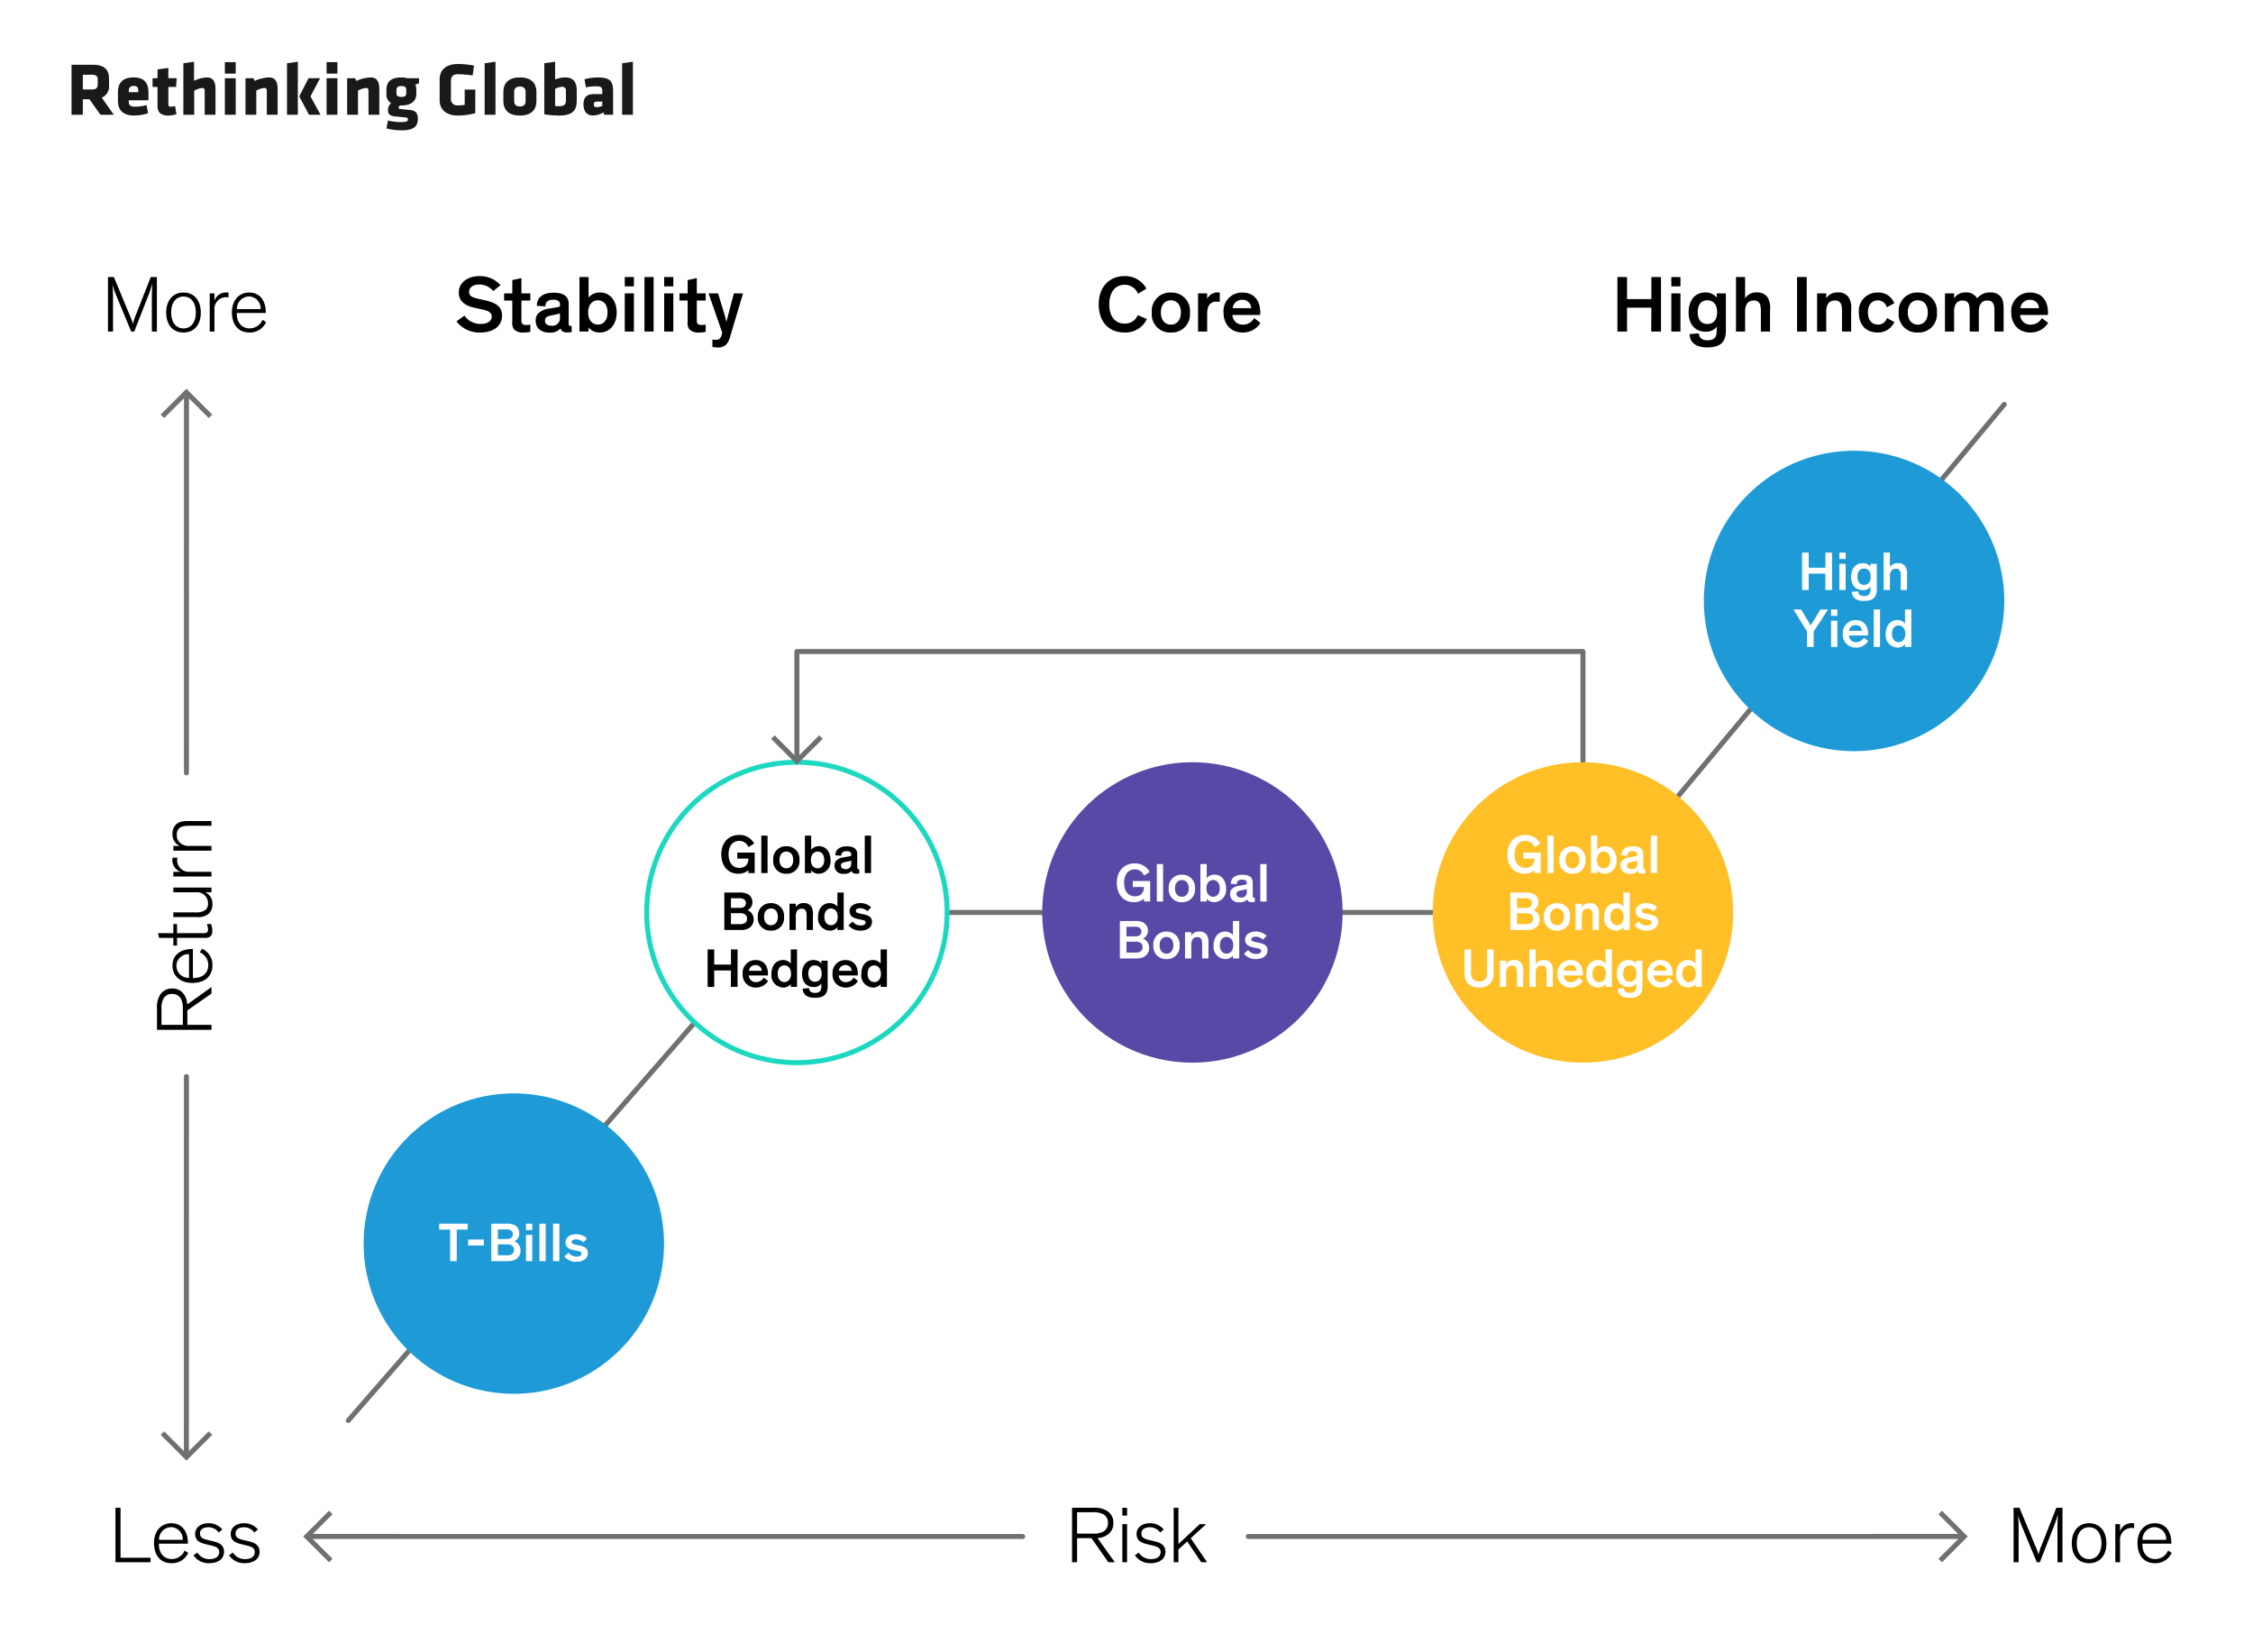 <svg xmlns="http://www.w3.org/2000/svg" width="450" height="330" viewBox="0 0 450 330">
  <g id="Group_18132" data-name="Group 18132" transform="translate(18136.836 2210)">
    <rect id="Rectangle_2817" data-name="Rectangle 2817" width="450" height="330" transform="translate(-18136.836 -2210)" fill="#fff"/>
    <path id="Path_23100" data-name="Path 23100" d="M6.75,0H9.42L7.005-3.42A2.415,2.415,0,0,0,8.46-5.925v-1.23c0-1.875-.9-2.835-3.33-2.835H.975V0h2.25V-3.105h1.32ZM6.21-6.15c0,.75-.24,1.095-1.2,1.095H3.225v-2.94H5.01c.915,0,1.2.3,1.2,1.05ZM16.335-2.895v-1.53c0-1.59-.525-3.03-2.955-3.03s-3.135,1.35-3.135,2.925v1.71c0,1.8.9,2.97,3.27,2.97A8.7,8.7,0,0,0,16.26-.315l-.315-1.62a8.532,8.532,0,0,1-2.22.315c-.99,0-1.32-.225-1.32-1.065v-.21ZM14.3-4.515h-1.89V-4.83c0-.51.24-.93.99-.93s.9.42.9.93ZM21.915-.12,21.66-1.755a2.979,2.979,0,0,1-.9.135c-.27,0-.45-.105-.45-.405v-3.54h1.545l.12-1.74H20.31V-9.36l-2.16.3V-7.3h-.99v1.74h.99v3.84c0,1.35.81,1.875,2.2,1.875A5.09,5.09,0,0,0,21.915-.12ZM29.73,0V-5.115c0-1.41-.435-2.34-1.68-2.34a6.423,6.423,0,0,0-2.61.675v-3.81l-2.13.3V0h2.16V-4.815a4.577,4.577,0,0,1,1.575-.54.462.462,0,0,1,.525.525V0Zm4.035-8.22v-2.3H31.6v2.3Zm0,8.22V-7.3H31.6V0Zm8.37,0V-5.115c0-1.41-.435-2.34-1.68-2.34a7.378,7.378,0,0,0-2.91.7L37.32-7.3H35.715V0h2.16V-4.83a4.232,4.232,0,0,1,1.575-.525.462.462,0,0,1,.525.525V0ZM46.17,0V-10.59l-2.16.3V0Zm.285-3.675L48.4,0h2.31l-2.01-3.675,1.92-3.63h-2.31Zm7.62-4.545v-2.3h-2.16v2.3Zm0,8.22V-7.3h-2.16V0Zm8.37,0V-5.115c0-1.41-.435-2.34-1.68-2.34a7.378,7.378,0,0,0-2.91.7L57.63-7.3H56.025V0h2.16V-4.83a4.232,4.232,0,0,1,1.575-.525.462.462,0,0,1,.525.525V0ZM63.87-4.185A2,2,0,0,0,64.8-2.31a1.8,1.8,0,0,0-.63,1.335c0,1,.57,1.215,1.56,1.32.9.09,1.035.1,1.86.18.435.045.57.12.57.405,0,.48-.45.525-1.575.525a10.775,10.775,0,0,1-2.4-.3L63.87,2.73a12.893,12.893,0,0,0,2.91.375c2.265,0,3.36-.54,3.36-2.3,0-1.26-.54-1.68-1.77-1.785-.54-.045-.84-.075-1.815-.18a.284.284,0,0,1-.24-.3c0-.21.165-.315.315-.4h.225c2.01,0,2.985-.93,2.985-2.325V-5.07a2.793,2.793,0,0,0-.195-.945l.735-.27V-7.3H68.1a5.053,5.053,0,0,0-1.245-.15c-2.145,0-2.955.915-2.985,2.385Zm2.985.615c-.705,0-.975-.225-.975-.72v-.69c0-.48.255-.765.975-.765s.975.285.975.765v.69C67.83-3.795,67.56-3.57,66.855-3.57ZM81.615-.33v-4.7H79.5v3.06a9.033,9.033,0,0,1-1.335.09A1.242,1.242,0,0,1,76.755-3.3V-6.735c0-.78.285-1.365,1.41-1.365a23.463,23.463,0,0,1,2.925.24l.27-1.965a17.7,17.7,0,0,0-3.2-.315c-2.43,0-3.66,1.215-3.66,3.06v4.17c0,1.815,1.23,3.06,3.66,3.06A12.688,12.688,0,0,0,81.615-.33ZM85.65,0V-10.59l-2.16.3V0Zm4.875.15c2.6,0,3.3-1.455,3.3-2.955V-4.5c0-1.5-.7-2.955-3.3-2.955S87.225-6,87.225-4.5v1.695C87.225-1.3,87.93.15,90.525.15Zm0-1.815c-.78,0-1.14-.39-1.14-1.08V-4.56c0-.69.36-1.08,1.14-1.08s1.14.39,1.14,1.08v1.815C91.665-2.055,91.305-1.665,90.525-1.665Zm11.355-1.26v-1.89c0-1.635-.63-2.64-2.25-2.64a5.709,5.709,0,0,0-2.07.4v-3.54l-2.16.3V-.09a20.179,20.179,0,0,0,2.97.24C101.385.15,101.88-1.185,101.88-2.925Zm-4.32-2.25a3.2,3.2,0,0,1,1.38-.4.685.685,0,0,1,.78.78v1.89c0,.69-.195,1.185-1.275,1.185-.3,0-.57,0-.885-.03ZM109.14,0V-4.665c0-2.025-.555-2.79-3.09-2.79a10.275,10.275,0,0,0-2.625.36l.285,1.62a10.224,10.224,0,0,1,1.98-.21c1.155,0,1.29.255,1.29,1v.555h-1.575c-1.5,0-2.175.585-2.175,2.055,0,1.245.555,2.22,1.9,2.22a4.475,4.475,0,0,0,2.085-.615l.15.465Zm-2.16-1.785a2.456,2.456,0,0,1-1.1.255c-.42,0-.585-.165-.585-.57s.18-.525.645-.525h1.035ZM113.1,0V-10.59l-2.16.3V0Z" transform="translate(-18123.521 -2187.077)" fill="#1a1818"/>
    <path id="Path_23110" data-name="Path 23110" d="M9.136-9.264a5.53,5.53,0,0,0-4.224-1.808C2.608-11.072.8-9.776.8-7.84.8-5.856,2.288-5.1,4.064-4.72L5.52-4.4c1.1.24,1.856.56,1.856,1.408,0,.864-.752,1.472-2.208,1.472A3.849,3.849,0,0,1,1.936-3.184L.336-2.032A5.758,5.758,0,0,0,5.072.192c2.72,0,4.368-1.344,4.368-3.36,0-1.984-1.472-2.64-3.5-3.1L4.624-6.56c-1.232-.272-1.76-.576-1.76-1.376,0-.832.736-1.456,2-1.456A3.594,3.594,0,0,1,7.68-8.08Zm5.952,7.888a5.038,5.038,0,0,1-.8.064,1.076,1.076,0,0,1-.768-.208c-.144-.144-.208-.352-.208-.784V-6.192h1.776V-7.616H13.312v-3.056l-1.824.4v2.656H9.856v1.424h1.632V-2a2.23,2.23,0,0,0,.32,1.536,2.439,2.439,0,0,0,1.92.656,6.324,6.324,0,0,0,1.36-.128ZM22.752-5.52c0-1.68-1.28-2.24-3.024-2.24-1.824,0-3.36.752-3.328,2.624l1.712.112c-.016-.9.512-1.328,1.536-1.328.944,0,1.36.32,1.36.96v.128c0,.288-.08.32-.48.4l-1.68.288a3.686,3.686,0,0,0-2.256,1.04,2.05,2.05,0,0,0-.432,1.344c0,1.664,1.216,2.4,2.688,2.4A2.763,2.763,0,0,0,21.12-.608h.016c.144.592.64.784,1.344.784A3.9,3.9,0,0,0,23.344.1V-1.1h-.1c-.432,0-.5-.16-.5-.64ZM19.328-1.168c-.9,0-1.312-.416-1.312-1.04,0-.608.384-.832,1.248-1.008l.7-.144a6.981,6.981,0,0,0,1.04-.272V-2.7A1.471,1.471,0,0,1,19.328-1.168ZM28.96.192c2.032,0,3.376-1.68,3.376-3.968,0-2.368-1.312-4.032-3.376-4.032a2.871,2.871,0,0,0-2.24,1.024v-4.1H24.9V0H26.72V-.8A2.755,2.755,0,0,0,28.96.192Zm-2.32-4c0-1.472.784-2.432,1.936-2.432,1.168,0,1.936.9,1.936,2.432,0,1.5-.768,2.416-1.936,2.416C27.424-1.392,26.64-2.336,26.64-3.808Zm9.136-3.808H33.952V0h1.824Zm0-3.264H33.952v1.856h1.824Zm3.936,0H37.888V0h1.824Zm3.936,3.264H41.824V0h1.824Zm0-3.264H41.824v1.856h1.824Zm6.464,9.5a5.038,5.038,0,0,1-.8.064,1.076,1.076,0,0,1-.768-.208c-.144-.144-.208-.352-.208-.784V-6.192h1.776V-7.616H48.336v-3.056l-1.824.4v2.656H44.88v1.424h1.632V-2a2.23,2.23,0,0,0,.32,1.536,2.439,2.439,0,0,0,1.92.656,6.324,6.324,0,0,0,1.36-.128Zm5.632-6.24L54.656-3.5c-.192.7-.384,1.568-.384,1.568h-.016s-.192-.88-.416-1.568L52.592-7.616h-1.9L53.424.24,53.3.7c-.192.624-.432.96-1.216.96a2.46,2.46,0,0,1-.624-.08V3.072a4.423,4.423,0,0,0,.992.1,2.2,2.2,0,0,0,1.776-.592,4,4,0,0,0,.8-1.664l2.544-8.528Z" transform="translate(-18046 -2143.784)"/>
    <path id="Path_23111" data-name="Path 23111" d="M8.464-3.264A2.772,2.772,0,0,1,5.84-1.584c-1.952,0-3.072-1.488-3.072-3.856s1.152-3.9,3.072-3.9A2.8,2.8,0,0,1,8.5-7.536l1.68-1.04a4.815,4.815,0,0,0-4.336-2.5c-3.184,0-5.184,2.3-5.184,5.632C.656-2.128,2.5.192,5.84.192A4.758,4.758,0,0,0,10.288-2.5Zm2.8-.512A3.623,3.623,0,0,0,15.072.192,3.623,3.623,0,0,0,18.88-3.776a3.662,3.662,0,0,0-3.808-4.016A3.662,3.662,0,0,0,11.264-3.776Zm1.808-.032c0-1.52.8-2.432,2-2.432s2,.9,2,2.432c0,1.5-.832,2.432-2,2.432S13.072-2.288,13.072-3.808ZM20.5-7.616V0H22.32V-3.424a4.183,4.183,0,0,1,.208-1.5,1.676,1.676,0,0,1,1.792-1.04c.16,0,.336.016.512.032V-7.792a2.171,2.171,0,0,0-.288-.016A2.259,2.259,0,0,0,22.32-6.5v-1.12ZM31.7-2.688a2.509,2.509,0,0,1-2.224,1.312A2.017,2.017,0,0,1,27.36-3.312h5.552c0-.128.016-.336.016-.464,0-2.336-1.168-4.016-3.6-4.016a3.687,3.687,0,0,0-3.744,3.92c0,2.464,1.536,4.064,3.792,4.064a4.073,4.073,0,0,0,3.584-1.92ZM29.328-6.336A1.694,1.694,0,0,1,31.12-4.672H27.408A1.856,1.856,0,0,1,29.328-6.336Z" transform="translate(-17918.043 -2143.784)"/>
    <path id="Path_23112" data-name="Path 23112" d="M8-4.768,7.968,0H9.92V-10.88H8v4.4H3.136v-4.4H1.216V0h1.92V-4.768Zm5.808-2.848H11.984V0h1.824Zm0-3.264H11.984v1.856h1.824ZM15.632.512c.064,1.632,1.2,2.656,3.488,2.656,1.872,0,3.04-.5,3.52-1.776a5.127,5.127,0,0,0,.24-1.824V-7.616H21.056v.832a2.841,2.841,0,0,0-2.272-1.024c-2.1,0-3.344,1.616-3.344,4.016,0,2.32,1.3,3.824,3.36,3.824a2.608,2.608,0,0,0,2.24-.976h.016v.688c0,1.44-.5,2-1.872,2-1.312,0-1.632-.672-1.712-1.376Zm5.5-4.368c0,1.472-.72,2.352-1.936,2.352-1.232,0-1.936-.832-1.936-2.352,0-1.536.7-2.384,1.936-2.384C20.416-6.24,21.136-5.328,21.136-3.856ZM31.7-4.32a4.015,4.015,0,0,0-.512-2.544,2.426,2.426,0,0,0-2.1-.944A2.579,2.579,0,0,0,26.72-6.64v-4.24H24.9V0H26.72V-4.08c0-1.232.544-2.112,1.68-2.112a1.22,1.22,0,0,1,1.344.88,5.523,5.523,0,0,1,.128,1.456V0H31.7Zm7.328-6.56H37.1V0h1.92ZM47.9-4.32a4.015,4.015,0,0,0-.512-2.544,2.426,2.426,0,0,0-2.1-.944A2.579,2.579,0,0,0,42.928-6.64v-.976H41.1V0h1.824V-4.08c0-1.232.544-2.112,1.68-2.112a1.22,1.22,0,0,1,1.344.88,5.523,5.523,0,0,1,.128,1.456V0H47.9Zm8.624-1.328a3.365,3.365,0,0,0-3.344-2.144A3.672,3.672,0,0,0,49.44-3.776c0,2.56,1.536,3.968,3.744,3.968a3.571,3.571,0,0,0,3.344-2.1l-1.472-.784a1.84,1.84,0,0,1-1.824,1.3c-1.2,0-1.984-.9-1.984-2.416s.768-2.416,1.984-2.416a1.8,1.8,0,0,1,1.776,1.376Zm.88,1.872A3.623,3.623,0,0,0,61.216.192a3.623,3.623,0,0,0,3.808-3.968,3.662,3.662,0,0,0-3.808-4.016A3.662,3.662,0,0,0,57.408-3.776Zm1.808-.032c0-1.52.8-2.432,2-2.432s2,.9,2,2.432c0,1.5-.832,2.432-2,2.432S59.216-2.288,59.216-3.808Zm13.52-3.264a2.447,2.447,0,0,0-1.888-.736A2.636,2.636,0,0,0,68.464-6.64v-.976H66.64V0h1.824V-4.08c0-1.232.528-2.112,1.648-2.112,1.376,0,1.472.96,1.472,2.336V0h1.824V-4.08c0-1.232.512-2.112,1.648-2.112,1.376,0,1.472.96,1.472,2.336V0h1.824V-4.32c0-1.68-.192-2.208-.672-2.752a2.557,2.557,0,0,0-2.016-.736,3.182,3.182,0,0,0-2.608,1.184A2.865,2.865,0,0,0,72.736-7.072ZM85.984-2.688A2.509,2.509,0,0,1,83.76-1.376a2.017,2.017,0,0,1-2.112-1.936H87.2c0-.128.016-.336.016-.464,0-2.336-1.168-4.016-3.6-4.016a3.687,3.687,0,0,0-3.744,3.92c0,2.464,1.536,4.064,3.792,4.064a4.073,4.073,0,0,0,3.584-1.92ZM83.616-6.336a1.694,1.694,0,0,1,1.792,1.664H81.7A1.856,1.856,0,0,1,83.616-6.336Z" transform="translate(-17815 -2143.784)"/>
    <path id="Path_23113" data-name="Path 23113" d="M9.376-7.168a21.362,21.362,0,0,0,.8-2.384h.016c-.048.464-.1,2.032-.1,2.976V0H11.1V-10.88H9.872l-3.024,7.7A8.776,8.776,0,0,0,6.32-1.536H6.3A10.156,10.156,0,0,0,5.7-3.2L2.512-10.88H1.328V0H2.336V-6.864a23.989,23.989,0,0,0-.112-2.48H2.24A16.858,16.858,0,0,0,3.024-7.1L5.968,0h.608ZM12.96-3.776c0,2.4,1.3,3.968,3.456,3.968s3.456-1.568,3.456-3.968c0-2.416-1.312-4.016-3.456-4.016S12.96-6.192,12.96-3.776Zm.992-.016c0-1.984.96-3.2,2.464-3.2s2.464,1.2,2.464,3.2c0,1.968-.992,3.168-2.464,3.168S13.952-1.808,13.952-3.792ZM25.408-7.76a2.773,2.773,0,0,0-.512-.048,2.4,2.4,0,0,0-2.3,1.664V-7.616h-.944V0h.944V-4.3a2.325,2.325,0,0,1,2.288-2.56,2.946,2.946,0,0,1,.528.048Zm6.784,5.424a2.765,2.765,0,0,1-2.56,1.7c-1.424,0-2.576-.976-2.576-2.96v-.112h5.792V-3.84c0-2.256-1.12-3.952-3.328-3.952-2.048,0-3.44,1.616-3.44,3.936,0,2.592,1.376,4.048,3.52,4.048a3.538,3.538,0,0,0,3.312-2.064ZM29.52-7.008a2.393,2.393,0,0,1,2.3,2.528H27.088A2.443,2.443,0,0,1,29.52-7.008Z" transform="translate(-18116.598 -2143.784)"/>
    <path id="Path_23101" data-name="Path 23101" d="M9.376-7.168a21.362,21.362,0,0,0,.8-2.384h.016c-.048.464-.1,2.032-.1,2.976V0H11.1V-10.88H9.872l-3.024,7.7A8.776,8.776,0,0,0,6.32-1.536H6.3A10.156,10.156,0,0,0,5.7-3.2L2.512-10.88H1.328V0H2.336V-6.864a23.989,23.989,0,0,0-.112-2.48H2.24A16.858,16.858,0,0,0,3.024-7.1L5.968,0h.608ZM12.96-3.776c0,2.4,1.3,3.968,3.456,3.968s3.456-1.568,3.456-3.968c0-2.416-1.312-4.016-3.456-4.016S12.96-6.192,12.96-3.776Zm.992-.016c0-1.984.96-3.2,2.464-3.2s2.464,1.2,2.464,3.2c0,1.968-.992,3.168-2.464,3.168S13.952-1.808,13.952-3.792ZM25.408-7.76a2.773,2.773,0,0,0-.512-.048,2.4,2.4,0,0,0-2.3,1.664V-7.616h-.944V0h.944V-4.3a2.325,2.325,0,0,1,2.288-2.56,2.946,2.946,0,0,1,.528.048Zm6.784,5.424a2.765,2.765,0,0,1-2.56,1.7c-1.424,0-2.576-.976-2.576-2.96v-.112h5.792V-3.84c0-2.256-1.12-3.952-3.328-3.952-2.048,0-3.44,1.616-3.44,3.936,0,2.592,1.376,4.048,3.52,4.048a3.538,3.538,0,0,0,3.312-2.064ZM29.52-7.008a2.393,2.393,0,0,1,2.3,2.528H27.088A2.443,2.443,0,0,1,29.52-7.008Z" transform="translate(-17735.988 -1897.986)"/>
    <path id="Path_23105" data-name="Path 23105" d="M8.336-.9h-6V-10.88H1.328V0H8.336Zm6.8-1.44a2.765,2.765,0,0,1-2.56,1.7C11.152-.64,10-1.616,10-3.6v-.112h5.792V-3.84c0-2.256-1.12-3.952-3.328-3.952-2.048,0-3.44,1.616-3.44,3.936,0,2.592,1.376,4.048,3.52,4.048a3.538,3.538,0,0,0,3.312-2.064ZM12.464-7.008a2.393,2.393,0,0,1,2.3,2.528H10.032A2.443,2.443,0,0,1,12.464-7.008Zm10.208.464A3.476,3.476,0,0,0,19.9-7.792c-1.456,0-2.656.768-2.656,2.144,0,1.264.8,1.728,2.144,2.048l1.056.256c.912.224,1.6.464,1.6,1.312,0,.816-.608,1.392-1.888,1.408a2.819,2.819,0,0,1-2.48-1.312l-.768.544A3.655,3.655,0,0,0,20.048.192c1.712-.016,2.96-.8,2.96-2.288,0-1.36-.992-1.824-2.272-2.112l-1.008-.24c-1.008-.224-1.52-.512-1.52-1.312,0-.848.752-1.232,1.68-1.232a2.5,2.5,0,0,1,2.064,1.056Zm7.1,0a3.476,3.476,0,0,0-2.768-1.248c-1.456,0-2.656.768-2.656,2.144,0,1.264.8,1.728,2.144,2.048l1.056.256c.912.224,1.6.464,1.6,1.312,0,.816-.608,1.392-1.888,1.408a2.819,2.819,0,0,1-2.48-1.312l-.768.544A3.655,3.655,0,0,0,27.152.192c1.712-.016,2.96-.8,2.96-2.288,0-1.36-.992-1.824-2.272-2.112l-1.008-.24c-1.008-.224-1.52-.512-1.52-1.312,0-.848.752-1.232,1.68-1.232a2.5,2.5,0,0,1,2.064,1.056Z" transform="translate(-18115.098 -1897.986)"/>
    <path id="Path_23103" data-name="Path 23103" d="M8.576,0h1.3L6.416-4.832a3.841,3.841,0,0,0,1.808-.544A2.687,2.687,0,0,0,9.584-7.84a2.713,2.713,0,0,0-1.36-2.48,4.73,4.73,0,0,0-2.608-.56H1.328V0H2.336V-4.816h2.88ZM2.336-9.984H5.392a4.322,4.322,0,0,1,1.984.3A1.861,1.861,0,0,1,8.5-7.856a1.9,1.9,0,0,1-1.12,1.84,4.554,4.554,0,0,1-1.984.3H2.336ZM12.32-7.616h-.944V0h.944Zm0-3.264h-.944v1.568h.944Zm7.328,4.336A3.476,3.476,0,0,0,16.88-7.792c-1.456,0-2.656.768-2.656,2.144,0,1.264.8,1.728,2.144,2.048l1.056.256c.912.224,1.6.464,1.6,1.312,0,.816-.608,1.392-1.888,1.408a2.819,2.819,0,0,1-2.48-1.312l-.768.544A3.655,3.655,0,0,0,17.024.192c1.712-.016,2.96-.8,2.96-2.288,0-1.36-.992-1.824-2.272-2.112L16.7-4.448c-1.008-.224-1.52-.512-1.52-1.312,0-.848.752-1.232,1.68-1.232a2.5,2.5,0,0,1,2.064,1.056ZM25.04-4.8l3.072-2.816H26.848L22.576-3.632V-10.88h-.944V0h.944V-2.544l1.76-1.616L27.136,0H28.3Z" transform="translate(-17924.043 -1897.986)"/>
    <path id="Path_23106" data-name="Path 23106" d="M8.576,0h1.3L6.416-4.832a3.841,3.841,0,0,0,1.808-.544A2.687,2.687,0,0,0,9.584-7.84a2.713,2.713,0,0,0-1.36-2.48,4.73,4.73,0,0,0-2.608-.56H1.328V0H2.336V-4.816h2.88ZM2.336-9.984H5.392a4.322,4.322,0,0,1,1.984.3A1.861,1.861,0,0,1,8.5-7.856a1.9,1.9,0,0,1-1.12,1.84,4.554,4.554,0,0,1-1.984.3H2.336Zm14.48,7.648a2.765,2.765,0,0,1-2.56,1.7c-1.424,0-2.576-.976-2.576-2.96v-.112h5.792V-3.84c0-2.256-1.12-3.952-3.328-3.952-2.048,0-3.44,1.616-3.44,3.936,0,2.592,1.376,4.048,3.52,4.048a3.538,3.538,0,0,0,3.312-2.064ZM14.144-7.008a2.393,2.393,0,0,1,2.3,2.528H11.712A2.443,2.443,0,0,1,14.144-7.008Zm4.016.128H19.7v5.5A1.734,1.734,0,0,0,20-.208,1.367,1.367,0,0,0,21.088.16,3.25,3.25,0,0,0,22.464-.1V-.944a2.461,2.461,0,0,1-1.088.256A.68.68,0,0,1,20.784-.9a1.464,1.464,0,0,1-.144-.832V-6.88h1.824v-.736H20.64v-3.056l-.944.208v2.848H18.16Zm5.7,4.032a3.192,3.192,0,0,0,.672,2.3,2.447,2.447,0,0,0,1.888.736A2.431,2.431,0,0,0,28.8-1.248V0h.944V-7.616H28.8v4.528a2.171,2.171,0,0,1-2.16,2.4,1.718,1.718,0,0,1-1.36-.5,3.2,3.2,0,0,1-.48-2.08V-7.616h-.944ZM35.712-7.76a2.773,2.773,0,0,0-.512-.048,2.4,2.4,0,0,0-2.3,1.664V-7.616h-.944V0H32.9V-4.3a2.325,2.325,0,0,1,2.288-2.56,2.946,2.946,0,0,1,.528.048ZM43.04-4.3c0-1.7-.192-2.208-.672-2.752a2.447,2.447,0,0,0-1.888-.736,2.479,2.479,0,0,0-2.416,1.44V-7.616H37.12V0h.944V-4.528A2.559,2.559,0,0,1,38.7-6.3a2.017,2.017,0,0,1,1.552-.624,1.741,1.741,0,0,1,1.36.5c.4.432.48,1.136.48,2.336V0h.944Z" transform="translate(-18094.598 -2002.986) rotate(-90)"/>
    <path id="Path_23092" data-name="Path 23092" d="M210.868,220.233V198.124h157v22.109" transform="translate(-18188.535 -2277.998)" fill="none" stroke="#707070" stroke-linecap="round" stroke-linejoin="round" stroke-width="1"/>
    <path id="Path_23086" data-name="Path 23086" d="M471.6,187.8,387.121,289.271H229.171L140.849,390.737" transform="translate(-18208.115 -2317.035)" fill="none" stroke="#707070" stroke-linecap="round" stroke-linejoin="round" stroke-width="1"/>
    <path id="Path_23114" data-name="Path 23114" d="M30,0A30,30,0,1,1,0,30,30,30,0,0,1,30,0Z" transform="translate(-17850.668 -2057.765)" fill="#ffbf27"/>
    <path id="Path_23115" data-name="Path 23115" d="M-15.1-3.74c0,2.277,1.276,3.872,3.443,3.872a3.011,3.011,0,0,0,1.969-.7V0h1.254V-4.092h-3.476v1.2h2.244c-.066,1.133-.594,1.848-1.848,1.848-1.331,0-2.134-1.067-2.134-2.7s.814-2.684,2.134-2.684A1.923,1.923,0,0,1-9.686-5.181L-8.531-5.9a3.31,3.31,0,0,0-2.981-1.716C-13.7-7.612-15.1-6.028-15.1-3.74Zm9.24-3.74H-7.112V0h1.254ZM-4.724-2.6A2.491,2.491,0,0,0-2.106.132,2.491,2.491,0,0,0,.512-2.6,2.517,2.517,0,0,0-2.106-5.357,2.517,2.517,0,0,0-4.724-2.6Zm1.243-.022c0-1.045.55-1.672,1.375-1.672s1.375.616,1.375,1.672c0,1.034-.572,1.672-1.375,1.672S-3.481-1.573-3.481-2.618ZM4.394.132A2.438,2.438,0,0,0,6.715-2.6c0-1.628-.9-2.772-2.321-2.772a1.974,1.974,0,0,0-1.54.7V-7.48H1.6V0H2.854V-.55A1.894,1.894,0,0,0,4.394.132ZM2.8-2.618C2.8-3.63,3.338-4.29,4.13-4.29s1.331.616,1.331,1.672c0,1.034-.528,1.661-1.331,1.661S2.8-1.606,2.8-2.618ZM12.05-3.8c0-1.155-.88-1.54-2.079-1.54-1.254,0-2.31.517-2.288,1.8l1.177.077c-.011-.616.352-.913,1.056-.913.649,0,.935.22.935.66v.088c0,.2-.055.22-.33.275l-1.155.2a2.534,2.534,0,0,0-1.551.715,1.409,1.409,0,0,0-.3.924A1.626,1.626,0,0,0,9.366.143a1.9,1.9,0,0,0,1.562-.561h.011c.1.407.44.539.924.539a2.679,2.679,0,0,0,.594-.055V-.759h-.066c-.3,0-.341-.11-.341-.44ZM9.7-.8c-.616,0-.9-.286-.9-.715s.264-.572.858-.693l.484-.1a4.8,4.8,0,0,0,.715-.187v.638A1.012,1.012,0,0,1,9.7-.8ZM14.811-7.48H13.557V0h1.254Z" transform="translate(-17820.668 -2035.629)" fill="#fff"/>
    <path id="Path_23116" data-name="Path 23116" d="M-11.39,0A3.247,3.247,0,0,0-9.663-.319,1.978,1.978,0,0,0-8.641-2.134,1.91,1.91,0,0,0-9.883-3.96a1.672,1.672,0,0,0,.99-1.573A1.78,1.78,0,0,0-9.872-7.2a3.468,3.468,0,0,0-1.683-.275h-2.937V0Zm-1.782-3.344H-11.6a2.191,2.191,0,0,1,1.188.187,1.031,1.031,0,0,1,.451.9,1.031,1.031,0,0,1-.451.9,2.293,2.293,0,0,1-1.188.187h-1.573Zm2.981-2.035a.914.914,0,0,1-.407.8,2.141,2.141,0,0,1-1.056.165h-1.518V-6.336h1.518A2.1,2.1,0,0,1-10.7-6.2.9.9,0,0,1-10.191-5.379ZM-7.8-2.6A2.491,2.491,0,0,0-5.187.132,2.491,2.491,0,0,0-2.569-2.6,2.517,2.517,0,0,0-5.187-5.357,2.517,2.517,0,0,0-7.8-2.6Zm1.243-.022c0-1.045.55-1.672,1.375-1.672s1.375.616,1.375,1.672c0,1.034-.572,1.672-1.375,1.672S-6.562-1.573-6.562-2.618ZM3.2-2.97a2.76,2.76,0,0,0-.352-1.749A1.668,1.668,0,0,0,1.4-5.368a1.773,1.773,0,0,0-1.628.8v-.671H-1.479V0H-.225V-2.8c0-.847.374-1.452,1.155-1.452a.839.839,0,0,1,.924.605,3.8,3.8,0,0,1,.088,1V0H3.2ZM6.551.132A1.894,1.894,0,0,0,8.091-.55V0H9.345V-7.48H8.091v2.816a1.974,1.974,0,0,0-1.54-.7C5.132-5.368,4.23-4.224,4.23-2.6A2.438,2.438,0,0,0,6.551.132Zm1.595-2.75c0,1.012-.539,1.661-1.331,1.661S5.484-1.584,5.484-2.618c0-1.056.528-1.672,1.331-1.672S8.146-3.63,8.146-2.618Zm6.677-1.914a3.081,3.081,0,0,0-2.189-.836c-1,0-2.112.484-2.112,1.628,0,.957.715,1.342,1.628,1.54l.781.165c.506.11.8.176.8.539s-.363.594-.99.594a1.926,1.926,0,0,1-1.606-.781l-.847.748A3,3,0,0,0,12.71.132C13.909.132,15-.44,15-1.639c0-.957-.715-1.254-1.507-1.441l-.627-.143c-.737-.154-1.1-.231-1.1-.6,0-.341.363-.517.858-.517a2.094,2.094,0,0,1,1.474.594Z" transform="translate(-17820.668 -2024.264)" fill="#fff"/>
    <path id="Path_23117" data-name="Path 23117" d="M-20.746-1.089a1.384,1.384,0,0,1-1.43-.77,2.789,2.789,0,0,1-.165-1.265V-7.48H-23.65V-3.1a3.777,3.777,0,0,0,.385,2.068A2.766,2.766,0,0,0-20.746.132a2.766,2.766,0,0,0,2.519-1.166A3.777,3.777,0,0,0-17.842-3.1V-7.48h-1.309v4.356a2.789,2.789,0,0,1-.165,1.265A1.384,1.384,0,0,1-20.746-1.089Zm8.822-1.881a2.76,2.76,0,0,0-.352-1.749,1.668,1.668,0,0,0-1.441-.649,1.773,1.773,0,0,0-1.628.8v-.671H-16.6V0h1.254V-2.8c0-.847.374-1.452,1.155-1.452a.839.839,0,0,1,.924.605,3.8,3.8,0,0,1,.088,1V0h1.254Zm5.907,0a2.76,2.76,0,0,0-.352-1.749A1.668,1.668,0,0,0-7.81-5.368a1.773,1.773,0,0,0-1.628.8V-7.48h-1.254V0h1.254V-2.8c0-.847.374-1.452,1.155-1.452a.839.839,0,0,1,.924.605,3.8,3.8,0,0,1,.088,1V0h1.254ZM-.88-1.848a1.725,1.725,0,0,1-1.529.9A1.387,1.387,0,0,1-3.861-2.277H-.044c0-.088.011-.231.011-.319,0-1.606-.8-2.761-2.475-2.761A2.535,2.535,0,0,0-5.082-2.662,2.553,2.553,0,0,0-2.475.132,2.8,2.8,0,0,0-.011-1.188ZM-2.508-4.356A1.164,1.164,0,0,1-1.276-3.212H-3.828A1.276,1.276,0,0,1-2.508-4.356ZM2.981.132A1.894,1.894,0,0,0,4.521-.55V0H5.775V-7.48H4.521v2.816a1.974,1.974,0,0,0-1.54-.7C1.562-5.368.66-4.224.66-2.6A2.438,2.438,0,0,0,2.981.132Zm1.595-2.75c0,1.012-.539,1.661-1.331,1.661S1.914-1.584,1.914-2.618c0-1.056.528-1.672,1.331-1.672S4.576-3.63,4.576-2.618ZM6.908.352c.044,1.122.825,1.826,2.4,1.826,1.287,0,2.09-.341,2.42-1.221A3.525,3.525,0,0,0,11.891-.3V-5.236H10.637v.572a1.953,1.953,0,0,0-1.562-.7c-1.441,0-2.3,1.111-2.3,2.761,0,1.6.891,2.629,2.31,2.629a1.793,1.793,0,0,0,1.54-.671h.011v.473C10.637.814,10.3,1.2,9.35,1.2c-.9,0-1.122-.462-1.177-.946Zm3.784-3c0,1.012-.495,1.617-1.331,1.617S8.03-1.606,8.03-2.651,8.514-4.29,9.361-4.29,10.692-3.663,10.692-2.651Zm6.38.8a1.725,1.725,0,0,1-1.529.9,1.387,1.387,0,0,1-1.452-1.331h3.817c0-.088.011-.231.011-.319,0-1.606-.8-2.761-2.475-2.761A2.535,2.535,0,0,0,12.87-2.662,2.553,2.553,0,0,0,15.477.132a2.8,2.8,0,0,0,2.464-1.32ZM15.444-4.356a1.164,1.164,0,0,1,1.232,1.144H14.124A1.276,1.276,0,0,1,15.444-4.356ZM20.933.132a1.894,1.894,0,0,0,1.54-.682V0h1.254V-7.48H22.473v2.816a1.974,1.974,0,0,0-1.54-.7c-1.419,0-2.321,1.144-2.321,2.772A2.438,2.438,0,0,0,20.933.132Zm1.595-2.75c0,1.012-.539,1.661-1.331,1.661s-1.331-.627-1.331-1.661c0-1.056.528-1.672,1.331-1.672S22.528-3.63,22.528-2.618Z" transform="translate(-17820.668 -2012.9)" fill="#fff"/>
    <path id="Path_23118" data-name="Path 23118" d="M30,0A30,30,0,1,1,0,30,30,30,0,0,1,30,0Z" transform="translate(-17928.668 -2057.765)" fill="#5949a7"/>
    <path id="Path_23119" data-name="Path 23119" d="M-15.1-3.74c0,2.277,1.276,3.872,3.443,3.872a3.011,3.011,0,0,0,1.969-.7V0h1.254V-4.092h-3.476v1.2h2.244c-.066,1.133-.594,1.848-1.848,1.848-1.331,0-2.134-1.067-2.134-2.7s.814-2.684,2.134-2.684A1.923,1.923,0,0,1-9.686-5.181L-8.531-5.9a3.31,3.31,0,0,0-2.981-1.716C-13.7-7.612-15.1-6.028-15.1-3.74Zm9.24-3.74H-7.112V0h1.254ZM-4.724-2.6A2.491,2.491,0,0,0-2.106.132,2.491,2.491,0,0,0,.512-2.6,2.517,2.517,0,0,0-2.106-5.357,2.517,2.517,0,0,0-4.724-2.6Zm1.243-.022c0-1.045.55-1.672,1.375-1.672s1.375.616,1.375,1.672c0,1.034-.572,1.672-1.375,1.672S-3.481-1.573-3.481-2.618ZM4.394.132A2.438,2.438,0,0,0,6.715-2.6c0-1.628-.9-2.772-2.321-2.772a1.974,1.974,0,0,0-1.54.7V-7.48H1.6V0H2.854V-.55A1.894,1.894,0,0,0,4.394.132ZM2.8-2.618C2.8-3.63,3.338-4.29,4.13-4.29s1.331.616,1.331,1.672c0,1.034-.528,1.661-1.331,1.661S2.8-1.606,2.8-2.618ZM12.05-3.8c0-1.155-.88-1.54-2.079-1.54-1.254,0-2.31.517-2.288,1.8l1.177.077c-.011-.616.352-.913,1.056-.913.649,0,.935.22.935.66v.088c0,.2-.055.22-.33.275l-1.155.2a2.534,2.534,0,0,0-1.551.715,1.409,1.409,0,0,0-.3.924A1.626,1.626,0,0,0,9.366.143a1.9,1.9,0,0,0,1.562-.561h.011c.1.407.44.539.924.539a2.679,2.679,0,0,0,.594-.055V-.759h-.066c-.3,0-.341-.11-.341-.44ZM9.7-.8c-.616,0-.9-.286-.9-.715s.264-.572.858-.693l.484-.1a4.8,4.8,0,0,0,.715-.187v.638A1.012,1.012,0,0,1,9.7-.8ZM14.811-7.48H13.557V0h1.254Z" transform="translate(-17898.668 -2029.947)" fill="#fff"/>
    <path id="Path_23120" data-name="Path 23120" d="M-11.39,0A3.247,3.247,0,0,0-9.663-.319,1.978,1.978,0,0,0-8.641-2.134,1.91,1.91,0,0,0-9.883-3.96a1.672,1.672,0,0,0,.99-1.573A1.78,1.78,0,0,0-9.872-7.2a3.468,3.468,0,0,0-1.683-.275h-2.937V0Zm-1.782-3.344H-11.6a2.191,2.191,0,0,1,1.188.187,1.031,1.031,0,0,1,.451.9,1.031,1.031,0,0,1-.451.9,2.293,2.293,0,0,1-1.188.187h-1.573Zm2.981-2.035a.914.914,0,0,1-.407.8,2.141,2.141,0,0,1-1.056.165h-1.518V-6.336h1.518A2.1,2.1,0,0,1-10.7-6.2.9.9,0,0,1-10.191-5.379ZM-7.8-2.6A2.491,2.491,0,0,0-5.187.132,2.491,2.491,0,0,0-2.569-2.6,2.517,2.517,0,0,0-5.187-5.357,2.517,2.517,0,0,0-7.8-2.6Zm1.243-.022c0-1.045.55-1.672,1.375-1.672s1.375.616,1.375,1.672c0,1.034-.572,1.672-1.375,1.672S-6.562-1.573-6.562-2.618ZM3.2-2.97a2.76,2.76,0,0,0-.352-1.749A1.668,1.668,0,0,0,1.4-5.368a1.773,1.773,0,0,0-1.628.8v-.671H-1.479V0H-.225V-2.8c0-.847.374-1.452,1.155-1.452a.839.839,0,0,1,.924.605,3.8,3.8,0,0,1,.088,1V0H3.2ZM6.551.132A1.894,1.894,0,0,0,8.091-.55V0H9.345V-7.48H8.091v2.816a1.974,1.974,0,0,0-1.54-.7C5.132-5.368,4.23-4.224,4.23-2.6A2.438,2.438,0,0,0,6.551.132Zm1.595-2.75c0,1.012-.539,1.661-1.331,1.661S5.484-1.584,5.484-2.618c0-1.056.528-1.672,1.331-1.672S8.146-3.63,8.146-2.618Zm6.677-1.914a3.081,3.081,0,0,0-2.189-.836c-1,0-2.112.484-2.112,1.628,0,.957.715,1.342,1.628,1.54l.781.165c.506.11.8.176.8.539s-.363.594-.99.594a1.926,1.926,0,0,1-1.606-.781l-.847.748A3,3,0,0,0,12.71.132C13.909.132,15-.44,15-1.639c0-.957-.715-1.254-1.507-1.441l-.627-.143c-.737-.154-1.1-.231-1.1-.6,0-.341.363-.517.858-.517a2.094,2.094,0,0,1,1.474.594Z" transform="translate(-17898.668 -2018.582)" fill="#fff"/>
    <path id="Path_23121" data-name="Path 23121" d="M30,0A30,30,0,1,1,0,30,30,30,0,0,1,30,0Z" transform="translate(-18007.668 -2057.764)" fill="#fff" stroke="#1cd8c0" stroke-linecap="round" stroke-width="1"/>
    <path id="Path_23122" data-name="Path 23122" d="M-15.1-3.74c0,2.277,1.276,3.872,3.443,3.872a3.011,3.011,0,0,0,1.969-.7V0h1.254V-4.092h-3.476v1.2h2.244c-.066,1.133-.594,1.848-1.848,1.848-1.331,0-2.134-1.067-2.134-2.7s.814-2.684,2.134-2.684A1.923,1.923,0,0,1-9.686-5.181L-8.531-5.9a3.31,3.31,0,0,0-2.981-1.716C-13.7-7.612-15.1-6.028-15.1-3.74Zm9.24-3.74H-7.112V0h1.254ZM-4.724-2.6A2.491,2.491,0,0,0-2.106.132,2.491,2.491,0,0,0,.512-2.6,2.517,2.517,0,0,0-2.106-5.357,2.517,2.517,0,0,0-4.724-2.6Zm1.243-.022c0-1.045.55-1.672,1.375-1.672s1.375.616,1.375,1.672c0,1.034-.572,1.672-1.375,1.672S-3.481-1.573-3.481-2.618ZM4.394.132A2.438,2.438,0,0,0,6.715-2.6c0-1.628-.9-2.772-2.321-2.772a1.974,1.974,0,0,0-1.54.7V-7.48H1.6V0H2.854V-.55A1.894,1.894,0,0,0,4.394.132ZM2.8-2.618C2.8-3.63,3.338-4.29,4.13-4.29s1.331.616,1.331,1.672c0,1.034-.528,1.661-1.331,1.661S2.8-1.606,2.8-2.618ZM12.05-3.8c0-1.155-.88-1.54-2.079-1.54-1.254,0-2.31.517-2.288,1.8l1.177.077c-.011-.616.352-.913,1.056-.913.649,0,.935.22.935.66v.088c0,.2-.055.22-.33.275l-1.155.2a2.534,2.534,0,0,0-1.551.715,1.409,1.409,0,0,0-.3.924A1.626,1.626,0,0,0,9.366.143a1.9,1.9,0,0,0,1.562-.561h.011c.1.407.44.539.924.539a2.679,2.679,0,0,0,.594-.055V-.759h-.066c-.3,0-.341-.11-.341-.44ZM9.7-.8c-.616,0-.9-.286-.9-.715s.264-.572.858-.693l.484-.1a4.8,4.8,0,0,0,.715-.187v.638A1.012,1.012,0,0,1,9.7-.8ZM14.811-7.48H13.557V0h1.254Z" transform="translate(-17977.668 -2035.628)"/>
    <path id="Path_23123" data-name="Path 23123" d="M-11.39,0A3.247,3.247,0,0,0-9.663-.319,1.978,1.978,0,0,0-8.641-2.134,1.91,1.91,0,0,0-9.883-3.96a1.672,1.672,0,0,0,.99-1.573A1.78,1.78,0,0,0-9.872-7.2a3.468,3.468,0,0,0-1.683-.275h-2.937V0Zm-1.782-3.344H-11.6a2.191,2.191,0,0,1,1.188.187,1.031,1.031,0,0,1,.451.9,1.031,1.031,0,0,1-.451.9,2.293,2.293,0,0,1-1.188.187h-1.573Zm2.981-2.035a.914.914,0,0,1-.407.8,2.141,2.141,0,0,1-1.056.165h-1.518V-6.336h1.518A2.1,2.1,0,0,1-10.7-6.2.9.9,0,0,1-10.191-5.379ZM-7.8-2.6A2.491,2.491,0,0,0-5.187.132,2.491,2.491,0,0,0-2.569-2.6,2.517,2.517,0,0,0-5.187-5.357,2.517,2.517,0,0,0-7.8-2.6Zm1.243-.022c0-1.045.55-1.672,1.375-1.672s1.375.616,1.375,1.672c0,1.034-.572,1.672-1.375,1.672S-6.562-1.573-6.562-2.618ZM3.2-2.97a2.76,2.76,0,0,0-.352-1.749A1.668,1.668,0,0,0,1.4-5.368a1.773,1.773,0,0,0-1.628.8v-.671H-1.479V0H-.225V-2.8c0-.847.374-1.452,1.155-1.452a.839.839,0,0,1,.924.605,3.8,3.8,0,0,1,.088,1V0H3.2ZM6.551.132A1.894,1.894,0,0,0,8.091-.55V0H9.345V-7.48H8.091v2.816a1.974,1.974,0,0,0-1.54-.7C5.132-5.368,4.23-4.224,4.23-2.6A2.438,2.438,0,0,0,6.551.132Zm1.595-2.75c0,1.012-.539,1.661-1.331,1.661S5.484-1.584,5.484-2.618c0-1.056.528-1.672,1.331-1.672S8.146-3.63,8.146-2.618Zm6.677-1.914a3.081,3.081,0,0,0-2.189-.836c-1,0-2.112.484-2.112,1.628,0,.957.715,1.342,1.628,1.54l.781.165c.506.11.8.176.8.539s-.363.594-.99.594a1.926,1.926,0,0,1-1.606-.781l-.847.748A3,3,0,0,0,12.71.132C13.909.132,15-.44,15-1.639c0-.957-.715-1.254-1.507-1.441l-.627-.143c-.737-.154-1.1-.231-1.1-.6,0-.341.363-.517.858-.517a2.094,2.094,0,0,1,1.474.594Z" transform="translate(-17977.668 -2024.264)"/>
    <path id="Path_23124" data-name="Path 23124" d="M-13.173-3.278-13.194,0h1.342V-7.48h-1.32v3.025h-3.344V-7.48h-1.32V0h1.32V-3.278Zm6.545,1.43a1.725,1.725,0,0,1-1.529.9A1.387,1.387,0,0,1-9.609-2.277h3.817c0-.088.011-.231.011-.319,0-1.606-.8-2.761-2.475-2.761A2.535,2.535,0,0,0-10.83-2.662,2.553,2.553,0,0,0-8.222.132a2.8,2.8,0,0,0,2.464-1.32ZM-8.255-4.356A1.164,1.164,0,0,1-7.023-3.212H-9.576A1.276,1.276,0,0,1-8.255-4.356ZM-2.767.132A1.894,1.894,0,0,0-1.227-.55V0H.027V-7.48H-1.227v2.816a1.974,1.974,0,0,0-1.54-.7c-1.419,0-2.321,1.144-2.321,2.772A2.438,2.438,0,0,0-2.767.132Zm1.595-2.75c0,1.012-.539,1.661-1.331,1.661s-1.331-.627-1.331-1.661c0-1.056.528-1.672,1.331-1.672S-1.172-3.63-1.172-2.618ZM1.161.352c.044,1.122.825,1.826,2.4,1.826,1.287,0,2.09-.341,2.42-1.221A3.525,3.525,0,0,0,6.143-.3V-5.236H4.89v.572a1.953,1.953,0,0,0-1.562-.7c-1.441,0-2.3,1.111-2.3,2.761,0,1.6.891,2.629,2.31,2.629a1.793,1.793,0,0,0,1.54-.671H4.89v.473C4.89.814,4.549,1.2,3.6,1.2,2.7,1.2,2.48.737,2.425.253Zm3.784-3c0,1.012-.495,1.617-1.331,1.617S2.282-1.606,2.282-2.651,2.766-4.29,3.614-4.29,4.944-3.663,4.944-2.651Zm6.38.8a1.725,1.725,0,0,1-1.529.9A1.387,1.387,0,0,1,8.343-2.277H12.16c0-.088.011-.231.011-.319,0-1.606-.8-2.761-2.475-2.761A2.535,2.535,0,0,0,7.122-2.662,2.553,2.553,0,0,0,9.729.132a2.8,2.8,0,0,0,2.464-1.32ZM9.7-4.356a1.164,1.164,0,0,1,1.232,1.144H8.376A1.276,1.276,0,0,1,9.7-4.356ZM15.186.132a1.894,1.894,0,0,0,1.54-.682V0h1.254V-7.48H16.726v2.816a1.974,1.974,0,0,0-1.54-.7c-1.419,0-2.321,1.144-2.321,2.772A2.438,2.438,0,0,0,15.186.132Zm1.6-2.75c0,1.012-.539,1.661-1.331,1.661s-1.331-.627-1.331-1.661c0-1.056.528-1.672,1.331-1.672S16.781-3.63,16.781-2.618Z" transform="translate(-17977.668 -2012.899)"/>
    <path id="Path_23125" data-name="Path 23125" d="M30,0A30,30,0,1,1,0,30,30,30,0,0,1,30,0Z" transform="translate(-17796.516 -2119.979)" fill="#1e9bd7"/>
    <path id="Path_23126" data-name="Path 23126" d="M-5.72-3.278-5.742,0H-4.4V-7.48H-5.72v3.025H-9.064V-7.48h-1.32V0h1.32V-3.278Zm4.037-1.958H-2.937V0h1.254Zm0-2.244H-2.937V-6.2h1.254ZM-.451.352c.044,1.122.825,1.826,2.4,1.826,1.287,0,2.09-.341,2.42-1.221A3.525,3.525,0,0,0,4.532-.3V-5.236H3.278v.572a1.953,1.953,0,0,0-1.562-.7c-1.441,0-2.3,1.111-2.3,2.761,0,1.6.891,2.629,2.31,2.629a1.793,1.793,0,0,0,1.54-.671h.011v.473c0,.99-.341,1.375-1.287,1.375C1.089,1.2.869.737.814.253Zm3.784-3c0,1.012-.5,1.617-1.331,1.617S.671-1.606.671-2.651,1.155-4.29,2-4.29,3.333-3.663,3.333-2.651Zm7.249-.319a2.76,2.76,0,0,0-.352-1.749,1.668,1.668,0,0,0-1.441-.649,1.773,1.773,0,0,0-1.628.8V-7.48H5.907V0H7.161V-2.8c0-.847.374-1.452,1.155-1.452a.839.839,0,0,1,.924.605,3.8,3.8,0,0,1,.088,1V0h1.254Z" transform="translate(-17766.516 -2092.161)" fill="#fff"/>
    <path id="Path_23127" data-name="Path 23127" d="M-8.069-3.058-5.2-7.48H-6.716l-1.947,3.2-1.914-3.2h-1.529l2.717,4.422V0h1.32Zm4.73-2.178H-4.593V0h1.254Zm0-2.244H-4.593V-6.2h1.254ZM1.952-1.848a1.725,1.725,0,0,1-1.529.9A1.387,1.387,0,0,1-1.029-2.277H2.788c0-.088.011-.231.011-.319C2.8-4.2,2-5.357.324-5.357A2.535,2.535,0,0,0-2.25-2.662,2.553,2.553,0,0,0,.357.132a2.8,2.8,0,0,0,2.464-1.32ZM.324-4.356A1.164,1.164,0,0,1,1.556-3.212H-1A1.276,1.276,0,0,1,.324-4.356ZM5.186-7.48H3.932V0H5.186ZM8.641.132a1.894,1.894,0,0,0,1.54-.682V0h1.254V-7.48H10.181v2.816a1.974,1.974,0,0,0-1.54-.7c-1.419,0-2.321,1.144-2.321,2.772A2.438,2.438,0,0,0,8.641.132Zm1.6-2.75C10.236-1.606,9.7-.957,8.9-.957S7.574-1.584,7.574-2.618C7.574-3.674,8.1-4.29,8.9-4.29S10.236-3.63,10.236-2.618Z" transform="translate(-17766.516 -2080.796)" fill="#fff"/>
    <path id="Path_23128" data-name="Path 23128" d="M30,0A30,30,0,1,1,0,30,30,30,0,0,1,30,0Z" transform="translate(-18064.207 -1991.626)" fill="#1e9bd7"/>
    <path id="Path_23129" data-name="Path 23129" d="M-14.911-6.3h2.189V0h1.32V-6.3h2.178V-7.48h-5.687ZM-5.99-3.124V-4.312H-9.125v1.188ZM-1.4,0A3.247,3.247,0,0,0,.325-.319,1.978,1.978,0,0,0,1.347-2.134,1.91,1.91,0,0,0,.1-3.96a1.672,1.672,0,0,0,.99-1.573A1.78,1.78,0,0,0,.115-7.2,3.468,3.468,0,0,0-1.567-7.48H-4.5V0ZM-3.184-3.344h1.573a2.191,2.191,0,0,1,1.188.187,1.031,1.031,0,0,1,.451.9,1.031,1.031,0,0,1-.451.9,2.293,2.293,0,0,1-1.188.187H-3.184ZM-.2-5.379a.914.914,0,0,1-.407.8,2.141,2.141,0,0,1-1.056.165H-3.184V-6.336h1.518A2.1,2.1,0,0,1-.709-6.2.9.9,0,0,1-.2-5.379Zm3.883.143H2.425V0H3.679Zm0-2.244H2.425V-6.2H3.679Zm2.684,0H5.11V0H6.364Zm2.728,0H7.837V0H9.091Zm5.522,2.948a3.081,3.081,0,0,0-2.189-.836c-1,0-2.112.484-2.112,1.628,0,.957.715,1.342,1.628,1.54l.781.165c.506.11.8.176.8.539s-.363.594-.99.594a1.926,1.926,0,0,1-1.606-.781l-.847.748A3,3,0,0,0,12.5.132c1.2,0,2.288-.572,2.288-1.771,0-.957-.715-1.254-1.507-1.441l-.627-.143c-.737-.154-1.1-.231-1.1-.6,0-.341.363-.517.858-.517a2.094,2.094,0,0,1,1.474.594Z" transform="translate(-18034.207 -1958.126)" fill="#fff"/>
    <path id="Path_23099" data-name="Path 23099" d="M-18070.775-2415.139l-4.8-4.8,4.8-4.8" transform="translate(-15557.729 -20133.561) rotate(-90)" fill="none" stroke="#707070" stroke-width="1"/>
    <path id="Path_23107" data-name="Path 23107" d="M0,0,142,.009" transform="translate(-18074.57 -1903.135)" fill="none" stroke="#707070" stroke-linecap="round" stroke-width="1"/>
    <path id="Path_23098" data-name="Path 23098" d="M-18070.775-2415.139l-4.8-4.8,4.8-4.8" transform="translate(0.004 516.813)" fill="none" stroke="#707070" stroke-width="1"/>
    <path id="Path_23108" data-name="Path 23108" d="M0,0,75,.009" transform="translate(-18099.607 -1919.986) rotate(-90)" fill="none" stroke="#707070" stroke-linecap="round" stroke-width="1"/>
    <path id="Path_23098-2" data-name="Path 23098" d="M-18070.775-2415.139l-4.8-4.8,4.8-4.8" transform="translate(-15679.659 -19994.561) rotate(-90)" fill="none" stroke="#707070" stroke-width="1"/>
    <path id="Path_23109" data-name="Path 23109" d="M0,0,75,.009" transform="translate(-18099.588 -2130.647) rotate(90)" fill="none" stroke="#707070" stroke-linecap="round" stroke-width="1"/>
    <path id="Path_23098-3" data-name="Path 23098" d="M-18070.775-2415.139l-4.8-4.8,4.8-4.8" transform="translate(-20519.535 15943.927) rotate(90)" fill="none" stroke="#707070" stroke-width="1"/>
    <path id="Path_23102" data-name="Path 23102" d="M142,0,0,.009" transform="translate(-17887.516 -1903.135)" fill="none" stroke="#707070" stroke-linecap="round" stroke-width="1"/>
    <path id="Path_23098-4" data-name="Path 23098" d="M-18075.576-2415.139l4.8-4.8-4.8-4.8" transform="translate(326.262 516.813)" fill="none" stroke="#707070" stroke-width="1"/>
  </g>
</svg>
